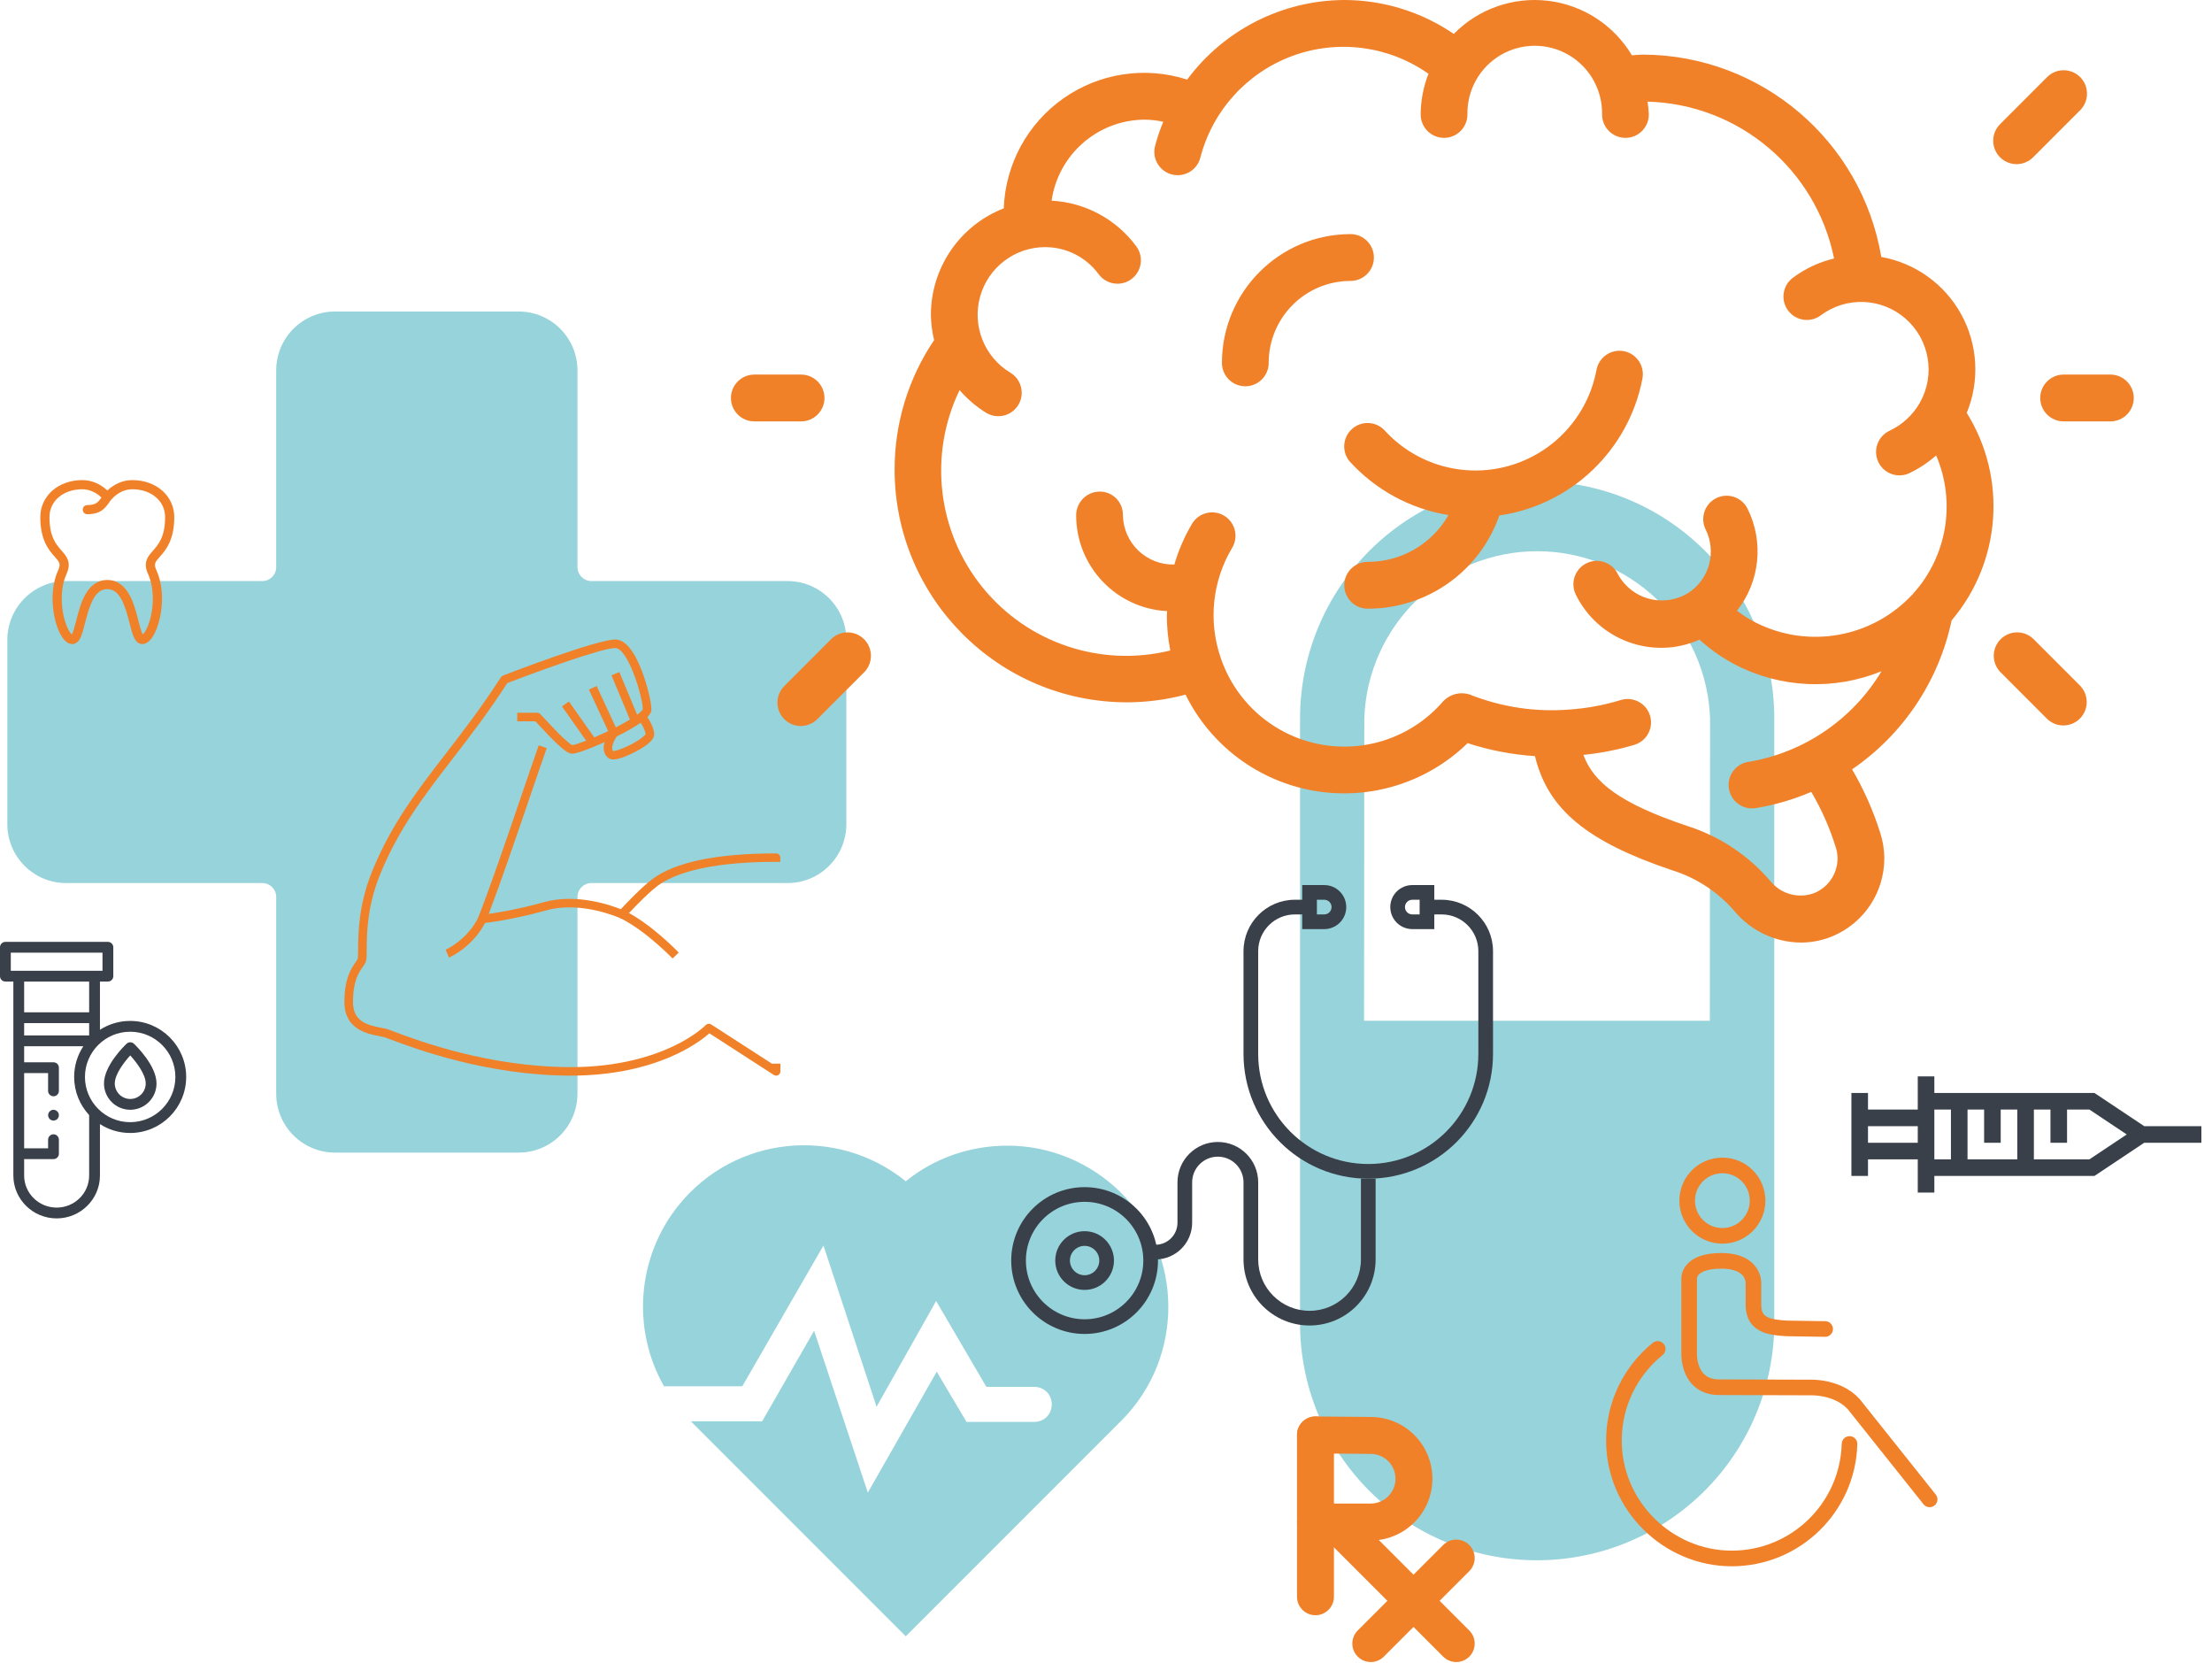<svg xmlns="http://www.w3.org/2000/svg" width="708" height="532" viewBox="0 0 708 532" fill="none"><path d="M492.006 499.261C512.126 499.236 531.416 491.232 545.644 477.005C559.871 462.777 567.875 443.487 567.9 423.367L567.9 229.877C567.9 219.91 565.937 210.041 562.123 200.833C558.309 191.626 552.718 183.259 545.671 176.212C538.624 169.164 530.257 163.574 521.049 159.76C511.841 155.946 501.972 153.983 492.006 153.983C482.039 153.983 472.17 155.946 462.962 159.76C453.754 163.574 445.388 169.164 438.341 176.212C431.293 183.259 425.703 191.626 421.889 200.834C418.075 210.041 416.112 219.91 416.112 229.877L416.112 423.367C416.097 433.337 418.05 443.213 421.858 452.428C425.667 461.642 431.257 470.015 438.307 477.065C445.358 484.115 453.73 489.705 462.945 493.514C472.159 497.323 482.035 499.275 492.006 499.261ZM436.671 229.877C437.156 215.525 443.198 201.922 453.522 191.94C463.847 181.959 477.645 176.379 492.006 176.379C506.366 176.379 520.165 181.959 530.489 191.94C540.814 201.922 546.856 215.525 547.341 229.877L547.268 326.622L436.598 326.622L436.671 229.877Z" fill="#97D3DB"></path><path d="M252.076 185.927H189.272C186.82 185.927 184.833 183.935 184.833 181.478V118.538C184.833 108.122 176.409 99.679 166.016 99.679H107.223C96.83 99.679 88.405 108.122 88.405 118.538V181.478C88.405 183.935 86.418 185.927 83.967 185.927H21.163C10.771 185.927 2.346 194.37 2.346 204.785V263.707C2.346 274.122 10.771 282.565 21.163 282.565H83.967C86.418 282.565 88.405 284.557 88.405 287.014V349.954C88.405 360.37 96.83 368.813 107.223 368.813H166.016C176.409 368.813 184.833 360.37 184.833 349.954V287.014C184.833 284.557 186.82 282.565 189.272 282.565H252.076C262.468 282.565 270.893 274.122 270.893 263.707V204.785C270.893 194.37 262.468 185.927 252.076 185.927Z" fill="#97D3DB"></path><path fill-rule="evenodd" clip-rule="evenodd" d="M470.279 521.732L433.101 484.554C430.8 482.253 427.049 482.253 424.748 484.554C422.439 486.863 422.439 490.606 424.748 492.915L461.926 530.092C464.227 532.401 467.978 532.401 470.279 530.092C472.588 527.783 472.588 524.04 470.279 521.732Z" fill="#F08129"></path><path fill-rule="evenodd" clip-rule="evenodd" d="M426.955 510.936V459.157C426.955 455.895 424.307 453.247 421.045 453.247C417.782 453.247 415.135 455.895 415.135 459.157V510.936C415.135 514.198 417.782 516.846 421.045 516.846C424.307 516.846 426.955 514.198 426.955 510.936Z" fill="#F08129"></path><path fill-rule="evenodd" clip-rule="evenodd" d="M420.99 465.067L438.799 465.224C443.148 465.264 446.655 468.802 446.655 473.152V473.167C446.655 477.556 443.101 481.11 438.712 481.11H421.045C417.783 481.11 415.135 483.758 415.135 487.02C415.135 490.283 417.783 492.93 421.045 492.93H438.712C449.626 492.93 458.475 484.081 458.475 473.167V473.152C458.475 462.317 449.744 453.507 438.901 453.404C430.406 453.333 421.1 453.247 421.1 453.247C417.838 453.223 415.167 455.847 415.135 459.109C415.104 462.372 417.728 465.043 420.99 465.067Z" fill="#F08129"></path><path fill-rule="evenodd" clip-rule="evenodd" d="M442.927 530.092L470.279 502.741C472.587 500.432 472.587 496.689 470.279 494.38C467.978 492.071 464.227 492.071 461.926 494.38L434.567 521.731C432.266 524.04 432.266 527.783 434.567 530.092C436.875 532.401 440.618 532.401 442.927 530.092Z" fill="#F08129"></path><path d="M358.694 381.538C348.976 372.006 336.08 366.586 322.437 366.586C310.662 366.586 299.075 370.511 289.917 377.987C267.676 360.045 235.156 363.409 217.214 385.65C203.945 402.097 202.076 425.272 212.542 443.587H237.586L263.564 398.546L280.572 450.129L299.635 416.301L315.708 443.774H331.034C334.211 443.774 336.641 446.204 336.641 449.381C336.641 452.558 334.211 454.988 331.034 454.988H309.354L299.822 438.915L277.768 477.602L260.574 425.832L243.94 454.801H221.139L289.917 523.579L359.068 454.427C379.066 434.243 378.879 401.536 358.694 381.538Z" fill="#97D3DB"></path><path d="M584.179 425.258L572.366 425.077C572.366 425.077 567.822 424.991 565.278 423.986C562.346 422.83 561.352 420.749 561.227 417.86V410.634C561.227 410.634 561.643 403.449 550.92 403.449C540.198 403.449 540.652 409.174 540.652 409.174V433.255C540.652 433.255 540.289 443.887 550.284 443.887L579.09 443.977C579.09 443.977 587.995 443.432 593.357 449.339L617.619 479.78" stroke="#F08129" stroke-width="5" stroke-miterlimit="10" stroke-linecap="round"></path><path d="M591.981 462.046C591.412 482.376 574.752 498.681 554.284 498.681C533.817 498.681 516.573 481.798 516.573 460.97C516.573 449.123 522.036 438.551 530.582 431.637" stroke="#F08129" stroke-width="5" stroke-miterlimit="10" stroke-linecap="round"></path><path d="M551.287 395.453C557.51 395.453 562.555 390.408 562.555 384.185C562.555 377.962 557.51 372.917 551.287 372.917C545.064 372.917 540.02 377.962 540.02 384.185C540.02 390.408 545.064 395.453 551.287 395.453Z" stroke="#F08129" stroke-width="5" stroke-miterlimit="10" stroke-linecap="round"></path><path d="M414.455 287.903H416.804V283.206H423.851C427.742 283.206 430.897 286.36 430.897 290.252C430.897 294.144 427.742 297.299 423.851 297.299H416.804V292.601H414.455C407.973 292.609 402.719 297.862 402.711 304.345V337.229C402.711 356.687 418.485 372.461 437.944 372.461C457.402 372.461 473.176 356.687 473.176 337.229V304.345C473.169 297.862 467.915 292.609 461.432 292.601H459.083V297.299H452.037C448.145 297.299 444.99 294.144 444.99 290.252C444.99 286.36 448.145 283.206 452.037 283.206H459.083V287.903H461.432C470.508 287.914 477.864 295.269 477.874 304.345V337.229C477.874 359.282 459.997 377.159 437.944 377.159C415.891 377.159 398.014 359.282 398.014 337.229V304.345C398.024 295.269 405.379 287.914 414.455 287.903ZM421.502 292.601H423.851C425.148 292.601 426.2 291.549 426.2 290.252C426.2 288.955 425.148 287.903 423.851 287.903H421.502V292.601ZM454.386 287.903H452.037C450.74 287.903 449.688 288.955 449.688 290.252C449.688 291.549 450.74 292.601 452.037 292.601H454.386V287.903Z" fill="#394049"></path><path d="M369.83 398.299C365.938 398.299 366.458 403.478 369.83 402.996C376.316 402.996 381.574 397.738 381.574 391.252V378.334C381.574 373.793 385.255 370.113 389.795 370.113C394.335 370.113 398.016 373.793 398.016 378.334V402.996C398.016 414.671 407.48 424.136 419.155 424.136C430.83 424.136 440.295 414.671 440.295 402.996V377.159H435.597V402.996C435.597 412.077 428.236 419.438 419.155 419.438C410.075 419.438 402.714 412.077 402.714 402.996V378.334C402.714 371.199 396.93 365.415 389.795 365.415C382.66 365.415 376.876 371.199 376.876 378.334V391.252C376.876 395.144 373.721 398.299 369.83 398.299Z" fill="#394049"></path><path d="M347.151 379.866C360.124 379.866 370.64 390.382 370.64 403.355C370.64 416.327 360.124 426.843 347.151 426.843C334.185 426.829 323.677 416.321 323.663 403.355C323.663 390.382 334.179 379.866 347.151 379.866ZM347.151 422.145C357.529 422.145 365.942 413.732 365.942 403.355C365.942 392.977 357.529 384.564 347.151 384.564C336.774 384.564 328.361 392.977 328.361 403.355C328.372 413.728 336.778 422.134 347.151 422.145Z" fill="#394049"></path><path d="M347.152 393.959C352.341 393.959 356.548 398.166 356.548 403.355C356.548 408.543 352.341 412.75 347.152 412.75C341.964 412.75 337.757 408.543 337.757 403.355C337.757 398.166 341.964 393.959 347.152 393.959ZM347.152 408.052C349.747 408.052 351.85 405.949 351.85 403.355C351.85 400.76 349.747 398.657 347.152 398.657C344.558 398.657 342.455 400.76 342.455 403.355C342.455 405.949 344.558 408.052 347.152 408.052Z" fill="#394049"></path><path d="M597.895 349.738L592.586 349.738L592.586 376.284L597.895 376.284L597.895 370.974L613.823 370.974L613.823 381.593L619.132 381.593L619.132 376.284L670.374 376.284L686.302 365.665L704.605 365.665L704.605 360.356L686.302 360.356L670.374 349.738L619.132 349.738L619.132 344.428L613.823 344.428L613.823 355.047L597.895 355.047L597.895 349.738ZM640.369 355.047L645.678 355.047L645.678 370.975L629.75 370.975L629.75 355.047L635.06 355.047L635.06 365.666L640.369 365.666L640.369 355.047ZM668.766 355.047L680.712 363.011L668.766 370.975L650.988 370.975L650.988 355.047L656.297 355.047L656.297 365.665L661.606 365.665L661.606 355.047L668.766 355.047ZM624.441 355.047L624.441 370.975L619.132 370.975L619.132 355.047L624.441 355.047ZM613.823 360.356L613.823 365.665L597.895 365.665L597.895 360.356L613.823 360.356Z" fill="#394049"></path><path d="M41.662 326.678C38.103 326.678 34.783 327.721 31.991 329.517L31.991 314.084H34.536C35.491 314.084 36.264 313.31 36.264 312.356V303.111C36.264 302.157 35.491 301.383 34.536 301.383H1.728C0.774 301.383 0 302.157 0 303.111L0 312.356C0 313.31 0.774 314.084 1.728 314.084H4.274L4.274 376.154C4.274 383.715 10.491 389.867 18.132 389.867C25.773 389.867 31.99 383.715 31.99 376.154L31.99 359.695C34.782 361.491 38.103 362.533 41.662 362.533C51.547 362.533 59.59 354.491 59.59 344.606C59.59 334.72 51.548 326.678 41.662 326.678ZM7.73 327.378H28.534L28.534 331.329H7.73L7.73 327.378ZM3.456 304.839H32.808V310.627H3.456L3.456 304.839ZM28.534 314.084L28.534 323.921H7.73L7.73 314.084H28.534ZM28.534 376.154C28.534 381.809 23.868 386.411 18.132 386.411C12.397 386.411 7.73 381.809 7.73 376.154L7.73 370.896H17.122C18.077 370.896 18.851 370.122 18.851 369.168V364.688C18.851 363.734 18.077 362.96 17.122 362.96C16.168 362.96 15.394 363.734 15.394 364.688L15.394 367.44H7.73L7.73 343.372H15.394L15.394 349.063C15.394 350.018 16.168 350.792 17.122 350.792C18.077 350.792 18.851 350.018 18.851 349.063V341.644C18.851 340.689 18.077 339.916 17.122 339.916H7.73L7.73 334.786H26.67C24.815 337.608 23.735 340.983 23.735 344.606C23.735 349.312 25.558 353.601 28.535 356.803C28.535 356.814 28.534 356.825 28.534 356.836L28.534 376.154ZM41.662 359.077C33.683 359.077 27.191 352.585 27.191 344.606C27.191 336.626 33.683 330.135 41.662 330.135C49.642 330.135 56.133 336.626 56.133 344.606C56.133 352.585 49.642 359.077 41.662 359.077Z" fill="#394049"></path><path d="M42.879 333.99C42.212 333.358 41.168 333.357 40.501 333.988C39.762 334.687 33.281 340.985 33.281 346.699C33.281 351.335 37.053 355.107 41.689 355.107C46.325 355.107 50.097 351.335 50.097 346.699C50.097 341.002 43.617 334.691 42.879 333.99ZM41.689 351.651C38.959 351.651 36.738 349.429 36.738 346.699C36.738 343.777 39.675 339.926 41.688 337.721C43.702 339.931 46.641 343.786 46.641 346.699C46.641 349.429 44.419 351.651 41.689 351.651Z" fill="#394049"></path><path d="M18.719 356.183C18.436 355.505 17.733 355.067 16.999 355.12C16.281 355.172 15.661 355.679 15.462 356.37C15.263 357.061 15.528 357.831 16.116 358.249C16.698 358.663 17.485 358.674 18.081 358.281C18.762 357.83 19.027 356.935 18.719 356.183Z" fill="#394049"></path><path d="M51.164 178.144C53.001 176.058 55.778 172.907 55.778 165.475C55.778 162.224 54.429 159.228 51.98 157.038C49.517 154.836 46.09 153.623 42.328 153.623C39.445 153.623 36.616 154.817 34.363 156.945C32.106 154.817 29.26 153.623 26.35 153.623C22.589 153.623 19.161 154.836 16.698 157.038C14.249 159.228 12.9 162.225 12.9 165.475C12.9 172.907 15.677 176.058 17.515 178.144C19.026 179.859 19.536 180.438 18.624 182.444C16.707 186.661 16.662 191.214 16.962 194.291C17.323 197.999 18.384 201.526 19.801 203.726C20.81 205.293 21.938 206.087 23.155 206.087C24.952 206.087 25.729 204.17 25.984 203.54C26.429 202.439 26.791 201.028 27.209 199.394C28.734 193.44 30.323 188.512 34.339 188.512C38.355 188.512 39.944 193.44 41.469 199.394C41.887 201.028 42.248 202.438 42.694 203.54C42.95 204.17 43.726 206.087 45.523 206.087C46.74 206.087 47.868 205.293 48.877 203.726C50.293 201.526 51.355 197.999 51.717 194.291C52.016 191.214 51.971 186.662 50.054 182.444C49.143 180.438 49.652 179.86 51.164 178.144ZM47.384 183.657C49.826 189.031 49.057 196.533 47.092 200.863C46.506 202.157 45.978 202.777 45.68 203.026C45.234 202.27 44.707 200.216 44.311 198.666C43.621 195.972 42.839 192.918 41.463 190.404C39.711 187.202 37.314 185.578 34.339 185.578C31.365 185.578 28.968 187.202 27.215 190.404C25.839 192.918 25.057 195.972 24.368 198.666C23.971 200.216 23.445 202.27 22.998 203.026C22.701 202.778 22.173 202.157 21.586 200.863C19.622 196.533 18.852 189.031 21.295 183.657C22.992 179.923 21.326 178.033 19.716 176.205C17.986 174.242 15.834 171.799 15.834 165.475C15.834 160.307 20.256 156.556 26.35 156.556C28.521 156.556 30.741 157.529 32.469 159.197C31.341 160.805 30.615 161.612 27.948 161.612C27.138 161.612 26.481 162.268 26.481 163.078C26.481 163.888 27.138 164.545 27.948 164.545C32.324 164.545 33.738 162.511 35.106 160.544C35.206 160.401 35.31 160.253 35.414 160.105C35.441 160.078 35.468 160.051 35.492 160.022C37.324 157.82 39.815 156.556 42.328 156.556C48.422 156.556 52.845 160.307 52.845 165.475C52.845 171.799 50.692 174.242 48.962 176.205C47.352 178.033 45.686 179.923 47.384 183.657Z" fill="#F08129"></path><path d="M249.784 275.774H247.059C225.227 275.937 215.142 279.998 210.536 283.405C206.802 286.158 200.178 293.381 200.097 293.463C199.688 293.899 199.061 294.035 198.516 293.79C198.379 293.735 186.005 288.175 174.912 291.282C163.219 294.553 154.852 295.371 154.497 295.425C154.034 295.48 153.571 295.262 153.271 294.88C152.998 294.498 152.916 294.008 153.08 293.572C156.76 284.223 162.402 267.733 166.926 254.487C169.107 248.109 170.987 242.576 172.432 238.487L174.994 239.387C173.549 243.448 171.587 249.226 169.488 255.359C165.291 267.678 160.112 282.778 156.432 292.427C159.676 291.964 166.163 290.901 174.149 288.666C184.533 285.776 195.49 289.647 198.707 290.928C200.505 288.993 205.602 283.651 208.873 281.252C216.205 275.828 229.506 273.075 248.394 273.075C249.157 273.075 249.757 273.675 249.757 274.438V275.774H249.784Z" fill="#F08129"></path><path d="M215.278 306.709C215.196 306.627 206.611 297.715 198.488 293.763L199.688 291.31C208.273 295.452 216.886 304.447 217.24 304.801L215.278 306.709Z" fill="#F08129"></path><path d="M143.732 306.409L142.642 303.902C142.696 303.874 149.619 300.767 153.162 293.435L155.615 294.607C151.636 302.893 144.059 306.273 143.732 306.409Z" fill="#F08129"></path><path d="M196.281 243.012C195.736 243.012 195.245 242.903 194.891 242.657C194.019 242.085 193.474 241.213 193.283 240.177C192.792 237.424 195.109 234.153 195.354 233.772L197.562 235.38C196.826 236.416 195.736 238.514 195.954 239.714C196.008 239.959 196.09 240.068 196.281 240.34C196.881 240.34 198.952 239.768 201.841 238.296C205.003 236.661 206.393 235.353 206.638 234.917C206.557 233.526 205.057 231.128 204.322 230.147L206.502 228.484C206.802 228.866 209.391 232.327 209.391 234.998C209.391 236.579 207.401 238.433 203.477 240.504C201.514 241.513 198.352 243.012 196.281 243.012Z" fill="#F08129"></path><path d="M248.421 344.186C248.176 344.186 247.904 344.105 247.685 343.968L227.053 330.64C225.635 331.894 222.337 334.51 216.968 337.1C210.29 340.343 198.924 344.186 182.734 344.186C155.996 344.186 132.938 335.573 125.36 332.739C124.216 332.303 123.316 331.976 122.935 331.867C122.553 331.758 122.035 331.676 121.408 331.539C117.811 330.885 110.233 329.468 110.233 320.664C110.233 312.978 112.496 309.762 113.858 307.827C114.131 307.445 114.376 307.118 114.485 306.846C114.594 306.464 114.622 305.047 114.622 303.766C114.649 298.805 114.703 289.538 119.228 278.527C125.333 263.645 133.401 253.178 142.75 241.077C148.419 233.718 154.279 226.113 160.33 216.71C160.493 216.465 160.712 216.274 160.984 216.165C164.037 214.993 191.102 204.635 196.908 204.635C200.015 204.635 202.877 208.015 205.439 214.666C207.265 219.436 208.491 224.887 208.491 226.985C208.491 227.858 208.491 230.229 196.771 235.953C192.329 238.106 185.187 241.159 183.143 241.159C182.407 241.159 181.317 240.886 177.91 237.615C176.247 236.034 174.803 234.454 174.748 234.399L171.369 230.801H165.563V228.076H171.968C172.35 228.076 172.704 228.239 172.949 228.512L176.738 232.546C179.137 235.162 182.244 238.079 183.198 238.433C184.315 238.324 189.33 236.498 195.136 233.718C202.413 230.202 205.466 227.749 205.738 226.931C205.711 222.924 201.023 207.361 196.908 207.361C192.492 207.361 170.878 215.293 162.374 218.563C156.351 227.912 150.545 235.435 144.903 242.739C135.691 254.705 127.732 265.035 121.763 279.562C117.429 290.083 117.402 298.996 117.374 303.766C117.374 306.001 117.347 307.254 116.966 308.045C116.748 308.481 116.448 308.917 116.121 309.38C114.867 311.152 112.986 313.823 112.986 320.637C112.986 326.688 117.238 327.969 121.953 328.868C122.635 329.005 123.207 329.086 123.698 329.223C124.188 329.359 125.006 329.659 126.342 330.177C133.783 332.984 156.487 341.461 182.734 341.461C198.298 341.461 209.2 337.781 215.632 334.728C222.583 331.403 225.881 328.023 225.908 327.996C226.371 327.533 227.08 327.451 227.625 327.805L247.059 340.343H249.784V342.823C249.784 343.314 249.512 343.777 249.076 344.023C248.857 344.132 248.639 344.186 248.421 344.186Z" fill="#F08129"></path><path d="M198.229 215.034L204.577 230.255L202.061 231.304L195.713 216.084L198.229 215.034Z" fill="#F08129"></path><path d="M190.965 219.509L197.701 234.02L195.228 235.168L188.493 220.657L190.965 219.509Z" fill="#F08129"></path><path d="M182.094 224.457L190.807 236.816L188.58 238.386L179.867 226.027L182.094 224.457Z" fill="#F08129"></path><path d="M525.673 121.265C526.23 118.615 525.314 115.869 523.278 114.086C521.241 112.302 518.401 111.757 515.851 112.662C513.3 113.567 511.436 115.78 510.975 118.449C508.189 133.165 497.317 145.032 482.911 149.082C468.505 153.131 453.05 148.664 443.018 137.551C440.202 134.73 435.671 134.614 432.713 137.285C429.755 139.957 429.406 144.48 431.92 147.574C440.225 156.759 451.409 162.836 463.628 164.803C458.327 174.102 448.438 179.826 437.742 179.786C433.609 179.786 430.259 183.139 430.259 187.277C430.259 191.414 433.609 194.768 437.742 194.768C456.705 194.828 473.624 182.859 479.897 164.946C502.879 161.606 521.24 144.085 525.673 121.265Z" fill="#F08129"></path><path d="M624.664 198.513C640.544 179.793 642.499 152.94 629.499 132.113C633.708 121.891 633.066 110.31 627.753 100.617C622.441 90.924 613.028 84.16 602.154 82.222C595.847 45.019 563.766 17.72 526.07 17.477C524.798 17.477 523.586 17.634 522.328 17.694C516.567 8.036 506.66 1.597 495.502 0.258C484.345 -1.08 473.197 2.833 465.32 10.855C454.989 3.797 442.775 0.015 430.267 0C410.435 0.097 391.804 9.533 379.978 25.47C366.575 21.15 351.923 23.367 340.394 31.459C328.864 39.552 321.789 52.584 321.278 66.671C307.238 72.129 297.979 85.648 297.952 100.725C297.986 103.46 298.333 106.182 298.985 108.838C290.721 121.059 286.315 135.483 286.338 150.241C286.338 191.317 319.555 224.641 360.589 224.732C366.96 224.733 373.304 223.905 379.462 222.267C387.482 238.534 402.796 249.976 420.657 253.047C438.517 256.117 456.767 250.445 469.75 237.789C476.731 240.073 483.972 241.47 491.302 241.946C495.425 259.071 508.072 269.364 535.335 278.51C543.056 280.934 549.945 285.475 555.218 291.619C560.476 297.892 568.217 301.542 576.396 301.605C579.956 301.607 583.48 300.886 586.753 299.485C596.671 295.245 603.107 285.493 603.112 274.697C603.113 271.879 602.663 269.08 601.78 266.405C599.553 259.347 596.541 252.563 592.8 246.179C609.156 234.99 620.57 217.916 624.664 198.513ZM559.559 243.789C555.715 244.415 552.994 247.887 553.301 251.773C553.607 255.659 556.84 258.659 560.733 258.674C561.134 258.673 561.534 258.643 561.931 258.584C568.057 257.586 574.038 255.843 579.741 253.393C583.02 258.958 585.642 264.886 587.554 271.056C587.947 272.225 588.147 273.449 588.145 274.682C588.141 279.479 585.279 283.811 580.871 285.694C575.823 287.683 570.069 286.168 566.653 281.948C559.624 273.704 550.429 267.595 540.109 264.315C518.302 257.003 510.063 250.329 506.8 241.549C512.346 240.996 517.826 239.915 523.167 238.321C525.722 237.535 527.666 235.444 528.264 232.836C528.862 230.227 528.025 227.497 526.068 225.674C524.11 223.851 521.33 223.212 518.774 223.998C513.398 225.643 507.851 226.666 502.243 227.047C491.4 227.906 480.504 226.255 470.401 222.222C467.434 221.27 464.184 222.076 462.004 224.305C452.231 235.714 437.093 240.996 422.352 238.142C407.611 235.287 395.534 224.734 390.717 210.499C386.683 198.797 388.026 185.908 394.384 175.291C396.508 171.741 395.356 167.14 391.81 165.013C388.264 162.887 383.667 164.04 381.542 167.59C379.115 171.685 377.212 176.069 375.877 180.64C371.607 180.752 367.467 179.155 364.377 176.202C361.286 173.249 359.5 169.184 359.414 164.908V164.676C359.408 162.701 358.614 160.811 357.209 159.425C355.803 158.04 353.903 157.273 351.93 157.297C347.775 157.355 344.438 160.748 344.447 164.908C344.466 181.249 357.262 194.714 373.565 195.547C373.565 196.019 373.475 196.483 373.475 196.955C373.478 200.713 373.849 204.461 374.583 208.147C352.313 213.63 328.884 205.745 314.446 187.909C300.008 170.073 297.159 145.495 307.134 124.824C309.589 127.676 312.469 130.133 315.673 132.105C319.215 134.24 323.815 133.096 325.948 129.551C328.08 126.005 326.938 121.4 323.396 119.265C315.082 114.262 311.115 104.328 313.693 94.966C316.271 85.604 324.763 79.108 334.464 79.076C341.258 79.056 347.653 82.285 351.676 87.766C354.145 91.086 358.836 91.773 362.153 89.301C365.469 86.829 366.156 82.134 363.687 78.814C357.284 70.139 347.342 64.784 336.582 64.214C338.736 49.368 351.425 38.339 366.411 38.287C368.399 38.311 370.379 38.534 372.323 38.954C371.264 41.527 370.377 44.167 369.666 46.857C368.735 50.822 371.14 54.806 375.08 55.825C379.02 56.843 383.051 54.523 384.154 50.602C388.014 35.527 399.024 23.31 413.609 17.919C428.194 12.528 444.493 14.65 457.215 23.597C455.588 27.748 454.74 32.165 454.715 36.624C454.715 40.761 458.066 44.115 462.199 44.115C466.332 44.115 469.682 40.761 469.682 36.624C469.537 28.822 473.612 21.549 480.339 17.606C487.066 13.662 495.396 13.662 502.123 17.606C508.85 21.549 512.925 28.822 512.78 36.624C512.78 40.761 516.13 44.115 520.263 44.115C524.396 44.115 527.746 40.761 527.746 36.624C527.686 35.252 527.548 33.884 527.335 32.527C556.483 33.3 581.239 54.112 587.038 82.717C582.261 83.856 577.766 85.959 573.829 88.897C570.523 91.379 569.853 96.074 572.333 99.384C574.813 102.694 579.503 103.365 582.81 100.882C590.995 94.792 602.321 95.263 609.973 102.013C617.625 108.763 619.517 119.952 614.509 128.846C612.271 132.776 608.872 135.916 604.781 137.836C601.039 139.594 599.429 144.056 601.185 147.803C602.942 151.549 607.399 153.16 611.142 151.402C614.248 149.921 617.13 148.009 619.703 145.724C626.101 160.654 623.218 177.947 612.324 189.988L612.175 190.146C599.4 203.978 579.042 207.719 562.193 199.33C559.997 198.227 557.91 196.921 555.959 195.427C563.325 186.098 564.632 173.345 559.312 162.714C557.446 159.048 552.975 157.574 549.298 159.413C545.622 161.252 544.115 165.716 545.924 169.411C549.425 176.433 547.245 184.964 540.805 189.442C537.031 191.957 532.368 192.753 527.974 191.632C523.58 190.511 519.867 187.578 517.756 183.561C515.89 179.895 511.42 178.422 507.743 180.261C504.066 182.1 502.559 186.563 504.368 190.258C511.555 204.93 529.038 211.297 543.963 204.678C547.416 207.825 551.259 210.514 555.398 212.679C569.947 220.212 587.065 220.978 602.229 214.776C592.94 230.242 577.343 240.852 559.559 243.804V243.789Z" fill="#F08129"></path><path d="M439.748 82.402C439.748 78.265 436.397 74.911 432.264 74.911C409.543 74.936 391.13 93.367 391.105 116.112C391.105 120.249 394.456 123.603 398.589 123.603C402.722 123.603 406.072 120.249 406.072 116.112C406.072 101.631 417.799 89.893 432.264 89.893C436.397 89.893 439.748 86.539 439.748 82.402Z" fill="#F08129"></path><path d="M665.8 24.669C662.878 21.744 658.141 21.744 655.218 24.669L640.252 39.651C638.306 41.532 637.526 44.317 638.211 46.936C638.896 49.555 640.939 51.6 643.555 52.286C646.172 52.972 648.954 52.191 650.833 50.243L665.8 35.261C668.721 32.336 668.721 27.594 665.8 24.669Z" fill="#F08129"></path><path d="M266.079 204.454L251.112 219.436C249.167 221.317 248.386 224.102 249.071 226.721C249.756 229.34 251.799 231.385 254.416 232.071C257.032 232.756 259.815 231.975 261.694 230.028L276.66 215.046C279.496 212.107 279.456 207.434 276.569 204.545C273.683 201.655 269.015 201.615 266.079 204.454Z" fill="#F08129"></path><path d="M655.22 230.028C658.156 232.867 662.824 232.826 665.71 229.937C668.597 227.047 668.638 222.375 665.802 219.436L650.835 204.454C647.898 201.615 643.231 201.655 640.344 204.545C637.458 207.434 637.417 212.107 640.253 215.046L655.22 230.028Z" fill="#F08129"></path><path d="M233.954 127.348C233.954 131.486 237.305 134.84 241.438 134.84H256.404C260.537 134.84 263.888 131.486 263.888 127.348C263.888 123.211 260.537 119.857 256.404 119.857H241.438C237.305 119.857 233.954 123.211 233.954 127.348Z" fill="#F08129"></path><path d="M675.476 119.857H660.509C656.376 119.857 653.025 123.211 653.025 127.348C653.025 131.486 656.376 134.84 660.509 134.84H675.476C679.609 134.84 682.959 131.486 682.959 127.348C682.959 123.211 679.609 119.857 675.476 119.857Z" fill="#F08129"></path></svg>